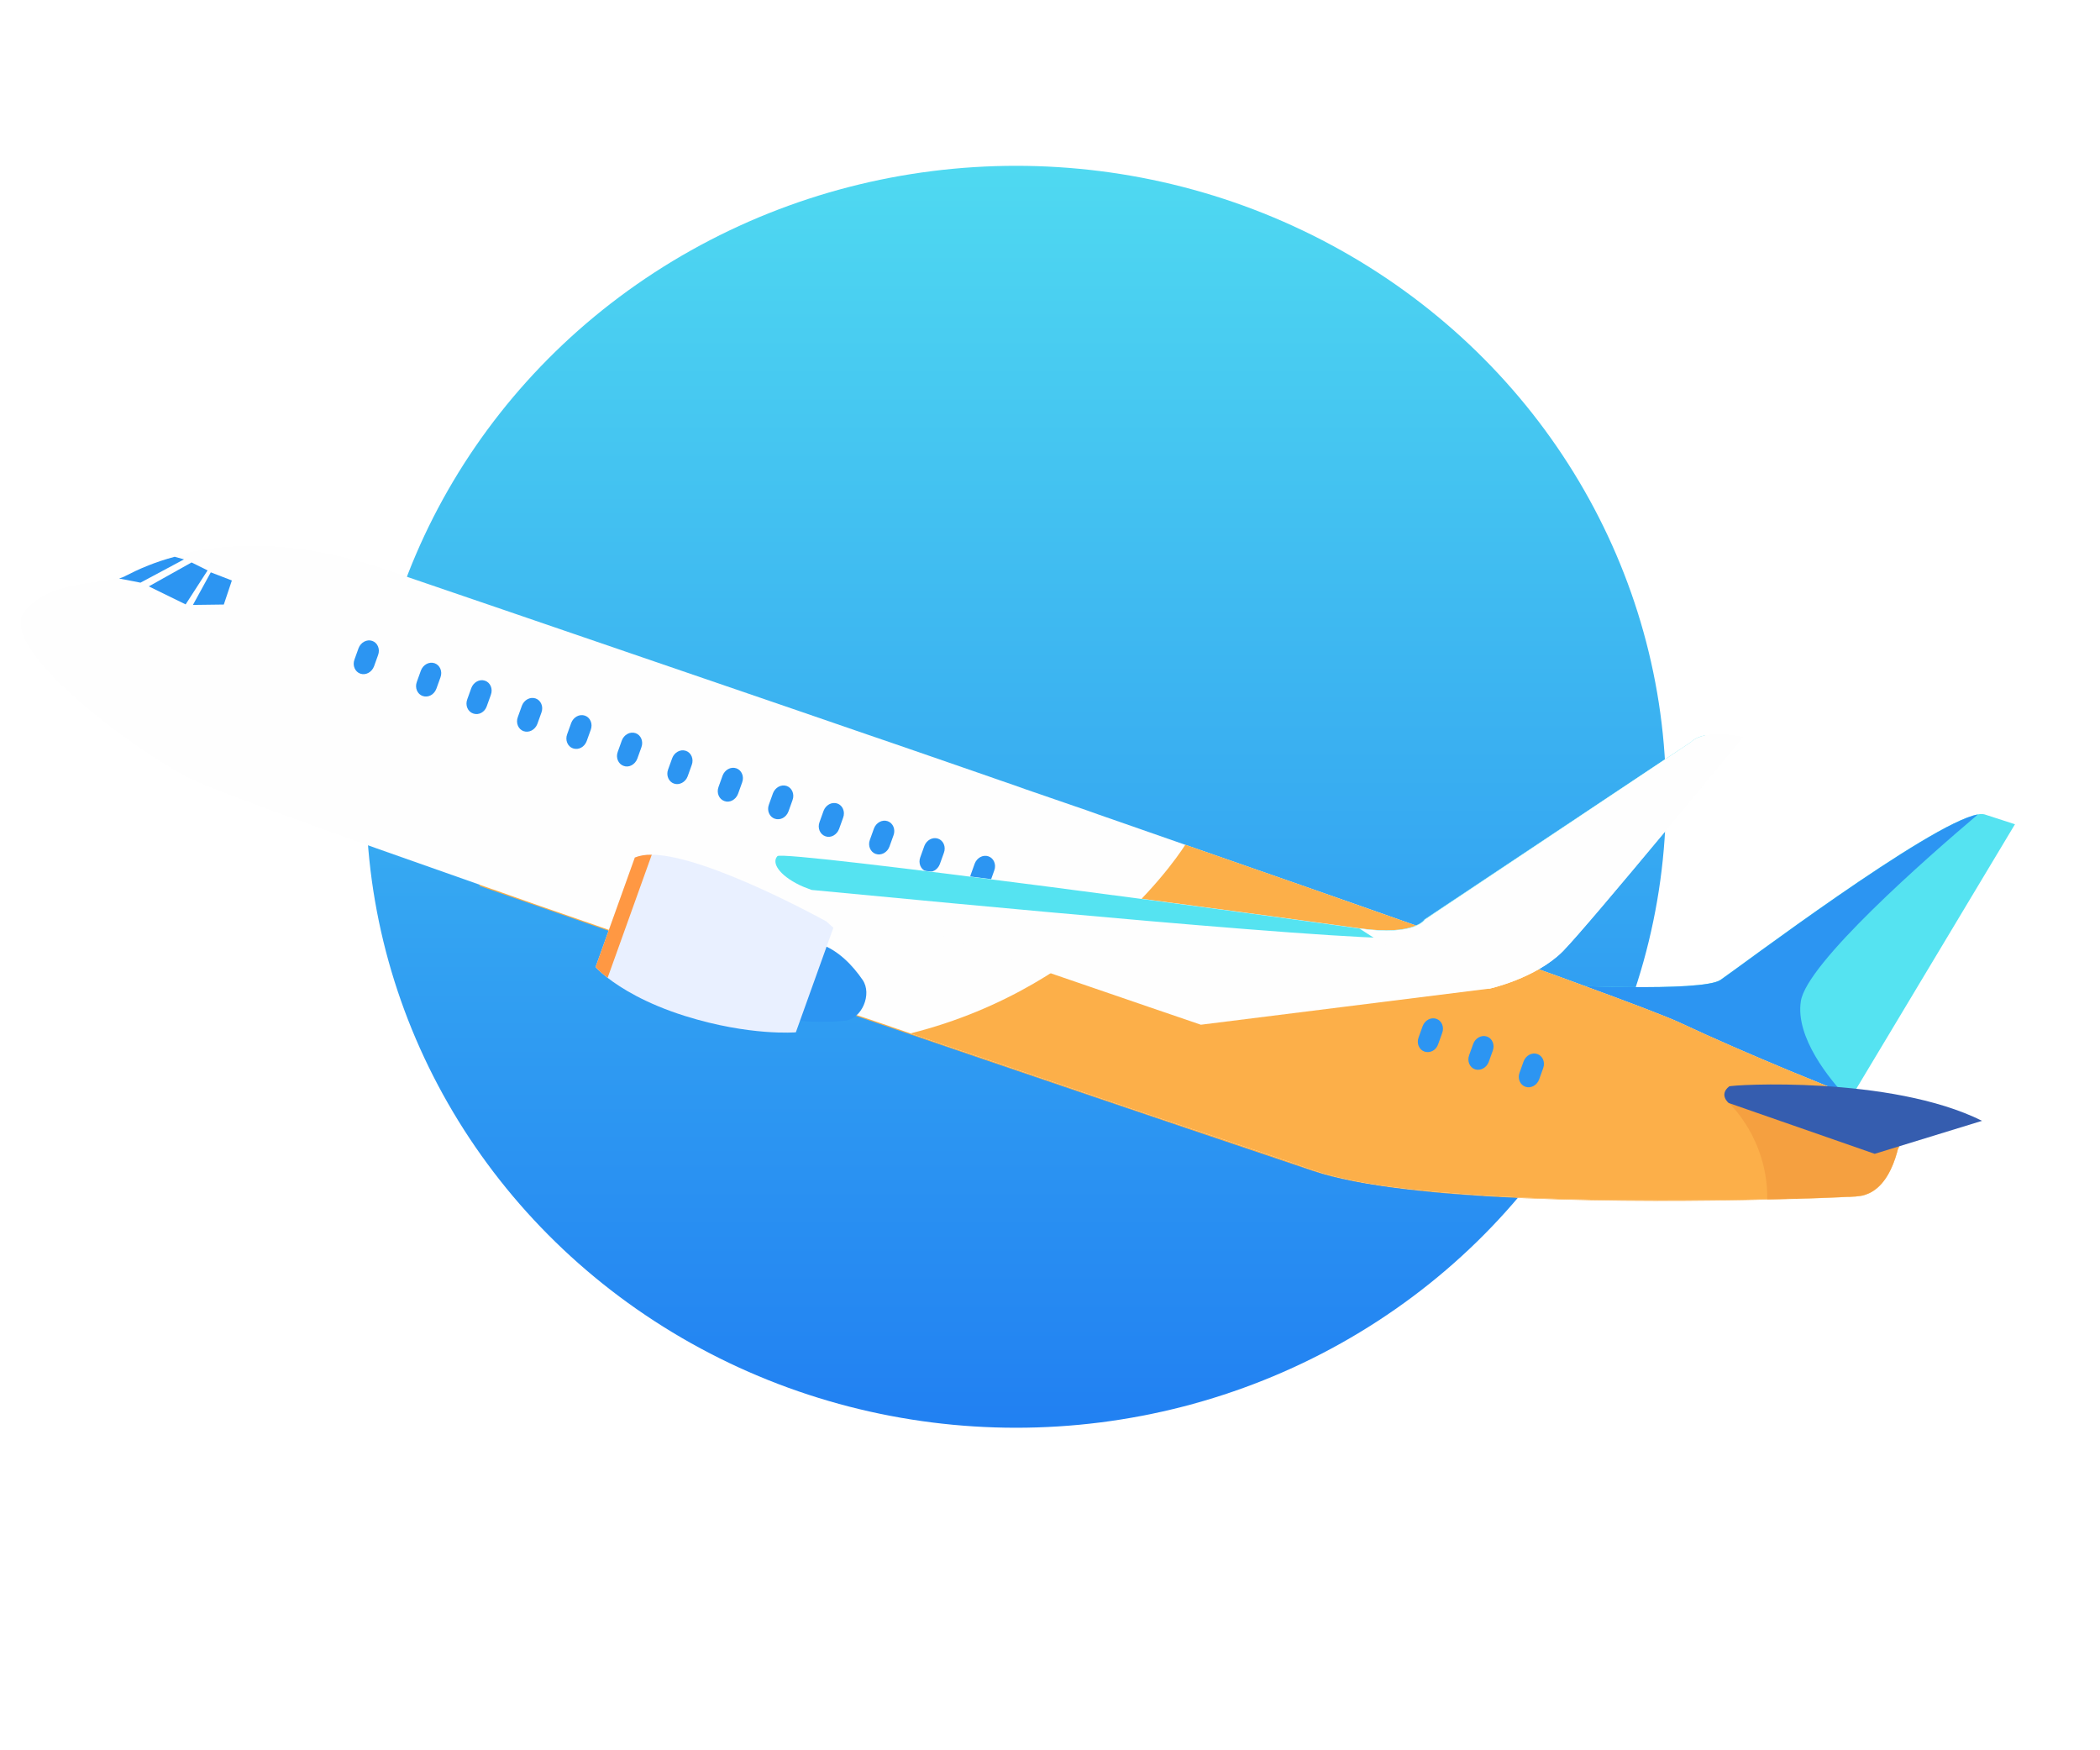 <svg xmlns="http://www.w3.org/2000/svg" width="114" height="95" viewBox="0 0 114 95" fill="none"><g clip-path="url(#clip0_1011_56319)"><g filter="url(#filter0_d_1011_56319)"><ellipse cx="55.158" cy="43.247" rx="35.284" ry="34.247" transform="rotate(-180 55.158 43.247)" fill="url(#paint0_linear_1011_56319)"></ellipse></g><path d="M109.384 44.738L100.429 59.665L100.282 59.602L84.396 53.452C84.396 53.452 92.387 53.868 93.393 53.185C94.351 52.538 104.775 44.666 107.359 44.205C107.518 44.172 107.642 44.18 107.736 44.204C109.384 44.738 109.384 44.738 109.384 44.738Z" fill="#55E3F1"></path><path d="M100.293 59.605L84.407 53.455C84.407 53.455 92.399 53.871 93.404 53.188C94.363 52.541 104.787 44.669 107.37 44.208C104.589 46.562 98.078 52.274 97.76 54.344C97.456 56.308 99.323 58.585 100.293 59.605Z" fill="#2C95F2"></path><path d="M100.81 64.935C100.208 64.976 98.4 65.061 95.935 65.112C88.861 65.287 76.355 65.263 71.273 63.553C66.712 62.026 42.622 53.889 26.008 48.077C31.929 42.116 38.045 39.555 43.288 38.629C62.677 45.288 88.02 54.078 91.152 55.543C96.303 57.956 103.287 60.632 103.287 60.632C103.287 60.632 103.278 60.861 103.239 61.206C103.107 62.358 102.605 64.797 100.81 64.935Z" fill="#FCAF49"></path><path d="M103.018 62.409C103.01 62.443 102.998 62.489 102.986 62.535C102.75 63.404 102.308 64.342 101.526 64.74C101.497 64.757 101.47 64.762 101.441 64.779C101.385 64.801 101.329 64.824 101.273 64.846C101.246 64.851 101.217 64.868 101.19 64.874C101.164 64.879 101.134 64.896 101.096 64.898C101.069 64.904 101.031 64.906 101.004 64.911C100.978 64.917 100.939 64.919 100.913 64.925C100.886 64.93 100.848 64.932 100.81 64.935C100.798 64.932 100.783 64.94 100.783 64.94C100.771 64.937 100.757 64.945 100.757 64.945C100.745 64.942 100.73 64.951 100.718 64.948C100.706 64.945 100.692 64.953 100.68 64.95C100.668 64.947 100.653 64.956 100.642 64.953C100.63 64.95 100.615 64.958 100.603 64.955C100.591 64.952 100.577 64.96 100.565 64.957C100.553 64.954 100.538 64.963 100.527 64.96C100.515 64.957 100.5 64.965 100.488 64.962C100.476 64.959 100.462 64.968 100.45 64.965C100.423 64.97 100.385 64.972 100.361 64.966C100.35 64.963 100.323 64.969 100.311 64.966C100.3 64.963 100.273 64.968 100.261 64.965C100.249 64.962 100.235 64.97 100.223 64.967C100.096 64.971 99.943 64.981 99.778 64.987C99.751 64.993 99.716 64.984 99.689 64.989C99.256 65.012 98.748 65.028 98.153 65.046C98.091 65.043 98.026 65.051 97.964 65.047C97.861 65.057 97.749 65.053 97.645 65.063C97.619 65.068 97.595 65.062 97.569 65.068C97.531 65.07 97.504 65.075 97.469 65.066C97.43 65.069 97.404 65.074 97.368 65.065C97.33 65.067 97.303 65.073 97.268 65.064C97.23 65.066 97.203 65.071 97.168 65.062C97.129 65.065 97.103 65.07 97.068 65.061C97.029 65.063 96.991 65.066 96.964 65.071C96.926 65.073 96.888 65.076 96.864 65.07C96.826 65.072 96.787 65.075 96.764 65.069C96.737 65.074 96.714 65.068 96.687 65.073C96.675 65.07 96.664 65.067 96.661 65.079C96.622 65.081 96.584 65.083 96.549 65.074C96.36 65.075 96.18 65.09 95.979 65.087C95.864 65.094 95.752 65.09 95.637 65.097C95.537 65.096 95.449 65.097 95.345 65.107C95.269 65.112 95.195 65.105 95.118 65.11C94.826 65.121 94.526 65.117 94.222 65.124C94.16 65.121 94.095 65.128 94.033 65.125C93.933 65.123 93.818 65.13 93.706 65.126C93.606 65.125 93.517 65.126 93.414 65.137C93.302 65.132 93.199 65.142 93.087 65.138C89.415 65.185 84.998 65.15 80.946 64.915C80.81 64.904 80.66 64.903 80.524 64.892C80.451 64.885 80.389 64.882 80.315 64.875C80.179 64.865 80.032 64.851 79.896 64.841C79.478 64.806 79.068 64.787 78.664 64.744C78.528 64.734 78.392 64.723 78.257 64.713C78.195 64.709 78.121 64.702 78.059 64.698C77.923 64.688 77.788 64.678 77.667 64.659C77.531 64.648 77.41 64.63 77.275 64.619C77.151 64.612 77.018 64.59 76.894 64.582C76.77 64.575 76.638 64.553 76.514 64.546C76.393 64.527 76.257 64.517 76.136 64.498C76.016 64.479 75.892 64.472 75.771 64.453C75.709 64.449 75.65 64.434 75.588 64.43C75.346 64.392 75.113 64.369 74.883 64.335C74.821 64.331 74.762 64.316 74.715 64.303C74.606 64.288 74.485 64.269 74.376 64.253C74.146 64.218 73.931 64.175 73.715 64.132C73.559 64.104 73.403 64.076 73.249 64.037C73.14 64.021 73.046 63.997 72.952 63.972C72.795 63.944 72.654 63.908 72.512 63.872C72.323 63.823 72.135 63.775 71.958 63.729C71.863 63.705 71.781 63.684 71.701 63.651C71.654 63.639 71.619 63.63 71.574 63.606C71.492 63.585 71.412 63.552 71.33 63.531C71.306 63.525 71.271 63.516 71.238 63.495C71.226 63.492 71.227 63.492 71.215 63.489C71.191 63.483 71.179 63.48 71.156 63.474C71.088 63.444 71.005 63.423 70.926 63.391C70.902 63.384 70.879 63.378 70.855 63.372C70.831 63.366 70.796 63.357 70.775 63.34C70.728 63.328 70.684 63.304 70.637 63.292C70.613 63.286 70.59 63.28 70.569 63.262C70.545 63.256 70.522 63.25 70.501 63.232C70.454 63.22 70.398 63.194 70.351 63.181C70.292 63.166 70.247 63.143 70.188 63.128C70.165 63.121 70.129 63.112 70.109 63.095C70.041 63.065 69.97 63.047 69.899 63.029C69.864 63.02 69.829 63.011 69.796 62.99C69.725 62.972 69.646 62.939 69.575 62.921C69.54 62.912 69.516 62.906 69.484 62.885C69.392 62.849 69.298 62.825 69.206 62.789C68.941 62.697 68.652 62.598 68.351 62.496C68.316 62.487 68.283 62.467 68.236 62.455C68.165 62.436 68.086 62.404 68.003 62.382C67.888 62.341 67.773 62.299 67.655 62.269C67.608 62.256 67.564 62.233 67.505 62.218C67.39 62.176 67.275 62.134 67.157 62.104C67.11 62.092 67.077 62.071 67.03 62.059C66.951 62.026 66.868 62.005 66.788 61.972L66.523 61.88C66.476 61.867 66.431 61.844 66.384 61.832C66.337 61.82 66.293 61.796 66.246 61.784C66.175 61.766 66.107 61.736 66.025 61.715C65.609 61.571 65.181 61.425 64.727 61.283C64.659 61.254 64.6 61.239 64.529 61.22C64.426 61.182 64.332 61.157 64.229 61.119C63.999 61.035 63.754 60.96 63.512 60.873C63.489 60.867 63.477 60.864 63.453 60.858C63.244 60.792 63.026 60.712 62.816 60.645C62.804 60.642 62.793 60.639 62.781 60.636C61.498 60.197 60.121 59.732 58.652 59.233C58.584 59.203 58.502 59.182 58.434 59.152C58.133 59.05 57.844 58.952 57.544 58.85C57.358 58.79 57.163 58.715 56.977 58.655C56.965 58.652 56.954 58.649 56.942 58.646C56.721 58.577 56.502 58.496 56.281 58.427C56.258 58.421 56.222 58.412 56.202 58.395C55.821 58.26 55.426 58.134 55.022 57.994C54.919 57.955 54.813 57.928 54.721 57.892C54.686 57.883 54.662 57.877 54.63 57.856C54.282 57.742 53.937 57.617 53.577 57.5C53.427 57.449 53.265 57.395 53.114 57.344C53.011 57.305 52.905 57.278 52.802 57.239C52.595 57.162 52.386 57.096 52.176 57.03C51.864 56.925 51.551 56.82 51.239 56.715C51.215 56.709 51.18 56.7 51.159 56.683C51.032 56.638 50.894 56.59 50.767 56.545C50.755 56.542 50.743 56.539 50.743 56.539C50.351 56.401 49.968 56.279 49.576 56.141C49.564 56.138 49.552 56.135 49.54 56.132C49.493 56.12 49.461 56.099 49.425 56.09C49.195 56.007 48.962 55.934 48.732 55.851C48.558 55.794 48.384 55.737 48.213 55.669C48.11 55.63 47.992 55.599 47.889 55.561C47.438 55.408 46.975 55.252 46.523 55.1L46.512 55.097C45.748 54.839 44.999 54.573 44.223 54.313C44.12 54.274 44.014 54.247 43.911 54.208L43.887 54.202C43.551 54.091 43.218 53.968 42.882 53.858C42.778 53.819 42.672 53.792 42.569 53.753C42.28 53.654 41.991 53.555 41.702 53.457C41.112 53.256 40.522 53.056 39.936 52.843C39.567 52.712 39.195 52.592 38.815 52.458C38.585 52.374 38.352 52.302 38.122 52.218C37.568 52.027 37.013 51.835 36.459 51.644C36.435 51.638 36.4 51.629 36.379 51.611C36.034 51.486 35.686 51.372 35.338 51.258C34.843 51.082 34.356 50.92 33.861 50.744C33.663 50.681 33.469 50.606 33.271 50.543C33.212 50.528 33.156 50.502 33.097 50.486C32.705 50.349 32.313 50.211 31.921 50.074C31.861 50.059 31.805 50.032 31.747 50.017C31.481 49.924 31.216 49.831 30.95 49.739C29.818 49.35 28.709 48.967 27.639 48.582C27.512 48.537 27.373 48.489 27.246 48.444C27.167 48.411 27.084 48.39 27.016 48.361C26.913 48.322 26.81 48.283 26.704 48.256C26.497 48.178 26.288 48.112 26.082 48.035C22.056 46.621 18.459 45.354 15.701 44.339C15.412 44.24 15.15 44.136 14.885 44.044C14.23 43.802 13.634 43.575 13.095 43.375C11.57 42.8 10.535 42.375 10.137 42.163C7.981 41.009 4.54 38.547 2.588 36.407C1.411 35.114 0.783 33.938 1.302 33.239C1.971 32.348 3.021 31.982 4.056 31.771C4.958 31.587 5.84 31.533 6.448 31.371C6.489 31.357 6.515 31.352 6.557 31.338C6.666 31.305 6.778 31.26 6.863 31.221C6.878 31.212 6.893 31.204 6.908 31.196C7.167 31.067 7.589 30.845 8.176 30.617C8.568 30.461 9.037 30.3 9.565 30.154C9.565 30.154 9.565 30.154 9.576 30.158C11.93 29.515 15.681 29.159 20.812 30.869C20.812 30.869 30.847 34.293 43.35 38.583C44.597 39.014 45.868 39.451 47.151 39.891C47.579 40.037 48.006 40.184 48.446 40.334C49.092 40.561 49.752 40.779 50.398 41.007C51.495 41.386 52.592 41.766 53.689 42.146C53.907 42.227 54.128 42.296 54.347 42.376C54.786 42.526 55.237 42.679 55.674 42.84C56.564 43.142 57.44 43.453 58.331 43.755C58.77 43.905 59.209 44.054 59.646 44.215C61.215 44.766 62.786 45.304 64.32 45.845L64.332 45.848C68.787 47.397 73.057 48.886 76.838 50.225C77.032 50.299 77.242 50.365 77.436 50.44C79.66 51.232 81.701 51.952 83.496 52.597C84.361 52.905 85.166 53.197 85.9 53.472C88.589 54.456 90.456 55.169 91.175 55.5C93.027 56.368 95.121 57.273 97.041 58.072C97.2 58.137 97.359 58.203 97.507 58.265C97.519 58.268 97.519 58.268 97.53 58.271C97.769 58.369 97.996 58.464 98.235 58.562C98.247 58.566 98.247 58.566 98.259 58.569C98.521 58.673 98.781 58.788 99.043 58.892C99.418 59.05 99.772 59.19 100.102 59.324C100.249 59.386 100.388 59.434 100.524 59.493C102.19 60.154 103.298 60.586 103.298 60.586C103.298 60.586 103.301 60.623 103.301 60.672L103.298 60.683C103.296 60.695 103.301 60.721 103.298 60.732C103.29 60.767 103.29 60.816 103.29 60.864C103.287 60.925 103.278 61.008 103.269 61.092C103.263 61.114 103.257 61.137 103.266 61.152C103.26 61.224 103.254 61.296 103.234 61.376C103.219 61.433 103.216 61.494 103.213 61.554C103.204 61.589 103.195 61.623 103.201 61.649C103.192 61.683 103.195 61.721 103.186 61.755C103.172 61.812 103.172 61.861 103.157 61.919C103.151 61.942 103.145 61.965 103.139 61.987C103.13 62.022 103.119 62.068 103.11 62.102C103.104 62.125 103.098 62.148 103.095 62.16C103.086 62.194 103.074 62.24 103.066 62.274C103.03 62.363 103.024 62.386 103.018 62.409Z" fill="#FEFEFE"></path><path d="M103.018 62.409C103.009 62.443 102.997 62.489 102.986 62.535C102.75 63.404 102.308 64.342 101.526 64.74C101.497 64.757 101.47 64.762 101.441 64.779C101.385 64.801 101.328 64.824 101.272 64.846C101.246 64.851 101.216 64.868 101.19 64.874C101.163 64.879 101.134 64.896 101.096 64.898C101.069 64.904 101.031 64.906 101.004 64.911C100.978 64.917 100.939 64.919 100.913 64.925C100.886 64.93 100.848 64.932 100.809 64.935C100.798 64.932 100.783 64.94 100.783 64.94C100.771 64.937 100.756 64.945 100.756 64.945C100.745 64.942 100.73 64.951 100.718 64.948C100.706 64.945 100.692 64.953 100.68 64.95C100.668 64.947 100.653 64.956 100.641 64.953C100.63 64.95 100.615 64.958 100.603 64.955C100.591 64.952 100.577 64.96 100.565 64.957C100.553 64.954 100.538 64.963 100.526 64.96C100.515 64.957 100.5 64.965 100.488 64.962C100.476 64.959 100.462 64.968 100.45 64.965C100.423 64.97 100.385 64.972 100.361 64.966C100.349 64.963 100.323 64.969 100.311 64.966C100.299 64.963 100.273 64.968 100.261 64.965C100.249 64.962 100.234 64.97 100.223 64.967C100.096 64.971 99.942 64.981 99.777 64.987C99.751 64.993 99.716 64.984 99.689 64.989C99.255 65.012 98.748 65.028 98.153 65.046C98.091 65.043 98.026 65.051 97.964 65.047C97.861 65.057 97.749 65.053 97.645 65.063C97.619 65.068 97.595 65.062 97.569 65.068C97.53 65.07 97.504 65.075 97.468 65.066C97.43 65.069 97.403 65.074 97.368 65.065C97.33 65.067 97.303 65.073 97.268 65.064C97.23 65.066 97.203 65.071 97.168 65.062C97.129 65.065 97.103 65.07 97.067 65.061C97.029 65.063 96.991 65.066 96.964 65.071C96.926 65.073 96.888 65.076 96.864 65.07C96.826 65.072 96.787 65.075 96.764 65.069C96.737 65.074 96.713 65.068 96.687 65.073C96.675 65.07 96.663 65.067 96.66 65.079C96.622 65.081 96.584 65.083 96.548 65.074C96.36 65.075 96.18 65.09 95.979 65.087C95.864 65.094 95.752 65.09 95.637 65.097C95.537 65.096 95.448 65.097 95.345 65.107C95.269 65.112 95.195 65.105 95.118 65.11C94.826 65.121 94.525 65.117 94.222 65.124C94.16 65.121 94.095 65.128 94.033 65.125C93.933 65.123 93.818 65.13 93.706 65.126C93.605 65.125 93.517 65.126 93.414 65.137C93.302 65.132 93.198 65.142 93.086 65.138C89.415 65.185 84.998 65.15 80.946 64.915C80.81 64.904 80.66 64.903 80.524 64.892C80.45 64.885 80.388 64.882 80.315 64.875C80.179 64.865 80.032 64.851 79.896 64.841C79.477 64.806 79.067 64.787 78.663 64.744C78.528 64.734 78.392 64.723 78.256 64.713C78.195 64.709 78.121 64.702 78.059 64.698C77.923 64.688 77.787 64.678 77.667 64.659C77.531 64.648 77.41 64.63 77.274 64.619C77.151 64.612 77.018 64.59 76.894 64.582C76.77 64.575 76.638 64.553 76.514 64.546C76.393 64.527 76.257 64.517 76.136 64.498C76.015 64.479 75.891 64.472 75.77 64.453C75.709 64.449 75.65 64.434 75.588 64.43C75.346 64.392 75.113 64.369 74.883 64.335C74.821 64.331 74.762 64.316 74.715 64.303C74.606 64.288 74.485 64.269 74.376 64.253C74.146 64.218 73.93 64.175 73.715 64.132C73.559 64.104 73.403 64.076 73.249 64.037C73.14 64.021 73.046 63.997 72.951 63.972C72.795 63.944 72.653 63.908 72.512 63.872C72.323 63.823 72.135 63.775 71.958 63.729C71.863 63.705 71.781 63.684 71.701 63.651C71.654 63.639 71.618 63.63 71.574 63.606C71.492 63.585 71.412 63.552 71.329 63.531C71.306 63.525 71.27 63.516 71.238 63.495C71.226 63.492 71.226 63.492 71.214 63.489C71.191 63.483 71.179 63.48 71.156 63.474C71.088 63.444 71.005 63.423 70.925 63.391C70.902 63.384 70.878 63.378 70.855 63.372C70.831 63.366 70.796 63.357 70.775 63.34C70.728 63.328 70.684 63.304 70.636 63.292C70.613 63.286 70.589 63.28 70.569 63.262C70.545 63.256 70.522 63.25 70.501 63.232C70.454 63.22 70.398 63.194 70.35 63.181C70.291 63.166 70.247 63.143 70.188 63.128C70.165 63.121 70.129 63.112 70.109 63.095C70.041 63.065 69.97 63.047 69.899 63.029C69.864 63.02 69.829 63.011 69.796 62.99C69.725 62.972 69.646 62.939 69.575 62.921C69.54 62.912 69.516 62.906 69.483 62.885C69.392 62.849 69.298 62.825 69.206 62.79C68.941 62.697 68.652 62.598 68.351 62.496C68.316 62.487 68.283 62.467 68.236 62.455C68.165 62.436 68.086 62.404 68.003 62.382C67.888 62.341 67.773 62.299 67.655 62.269C67.608 62.256 67.564 62.233 67.505 62.218C67.39 62.176 67.275 62.134 67.157 62.104C67.11 62.092 67.077 62.071 67.03 62.059C66.95 62.026 66.868 62.005 66.788 61.972L66.523 61.88C66.475 61.867 66.431 61.844 66.384 61.832C66.337 61.82 66.293 61.796 66.246 61.784C66.175 61.766 66.107 61.736 66.024 61.715C65.609 61.571 65.181 61.425 64.727 61.283C64.659 61.254 64.6 61.239 64.529 61.22C64.426 61.182 64.332 61.157 64.228 61.119C63.998 61.035 63.754 60.96 63.512 60.873C63.488 60.867 63.477 60.864 63.453 60.858C63.243 60.792 63.025 60.712 62.816 60.645C62.804 60.642 62.792 60.639 62.781 60.636C61.498 60.197 60.121 59.732 58.652 59.233C58.584 59.203 58.502 59.182 58.434 59.152C58.133 59.05 57.844 58.952 57.543 58.85C57.358 58.79 57.163 58.715 56.977 58.655C56.965 58.652 56.953 58.649 56.942 58.646C56.721 58.577 56.502 58.496 56.281 58.427C56.258 58.421 56.222 58.412 56.202 58.395C55.821 58.26 55.426 58.134 55.022 57.994C54.919 57.955 54.813 57.928 54.721 57.892C54.686 57.883 54.662 57.877 54.63 57.856C54.282 57.742 53.937 57.617 53.577 57.5C53.427 57.449 53.264 57.395 53.114 57.344C53.011 57.306 52.905 57.278 52.801 57.239C52.595 57.162 52.386 57.096 52.176 57.03C51.864 56.925 51.551 56.82 51.239 56.715C51.215 56.709 51.18 56.7 51.159 56.683C51.032 56.638 50.894 56.59 50.767 56.545C50.755 56.542 50.743 56.539 50.743 56.539C50.351 56.401 49.968 56.279 49.575 56.141C49.564 56.138 49.552 56.135 49.54 56.132C49.493 56.12 49.46 56.099 49.425 56.09C59.64 53.532 64.343 45.851 64.343 45.851L64.355 45.854C68.811 47.403 73.081 48.892 76.861 50.231C77.056 50.305 77.265 50.371 77.46 50.446C79.683 51.238 81.724 51.958 83.52 52.603C84.384 52.911 85.189 53.203 85.923 53.478C88.613 54.462 90.479 55.175 91.199 55.506C93.051 56.374 95.144 57.279 97.064 58.078C97.224 58.144 97.383 58.209 97.53 58.271C97.542 58.274 97.542 58.274 97.554 58.277C97.793 58.375 98.02 58.471 98.259 58.569C98.27 58.572 98.27 58.572 98.282 58.575C98.545 58.679 98.804 58.794 99.067 58.899C99.441 59.056 99.795 59.196 100.125 59.33C100.273 59.392 100.411 59.44 100.547 59.499C102.213 60.16 103.322 60.592 103.322 60.592C103.322 60.592 103.325 60.629 103.325 60.678L103.322 60.69C103.319 60.701 103.325 60.727 103.322 60.738C103.313 60.773 103.313 60.822 103.313 60.871C103.31 60.931 103.301 61.014 103.292 61.098C103.286 61.121 103.281 61.144 103.289 61.158C103.284 61.23 103.278 61.302 103.257 61.382C103.242 61.439 103.239 61.5 103.236 61.56C103.227 61.594 103.219 61.629 103.225 61.655C103.216 61.689 103.219 61.727 103.21 61.761C103.195 61.819 103.195 61.867 103.18 61.925C103.174 61.948 103.169 61.971 103.163 61.994C103.154 62.028 103.142 62.074 103.133 62.108C103.127 62.131 103.121 62.154 103.118 62.166C103.11 62.2 103.098 62.246 103.089 62.28C103.03 62.363 103.024 62.386 103.018 62.409Z" fill="#FCAF49"></path><path opacity="0.5" d="M100.812 64.923C100.211 64.964 98.403 65.05 95.938 65.101C95.973 61.784 93.841 59.854 93.841 59.854L103.239 61.206C103.107 62.358 102.605 64.797 100.812 64.923Z" fill="#EF9338"></path><path d="M53.011 48.257C52.722 48.158 52.571 47.814 52.692 47.49L52.913 46.874C53.031 46.562 53.356 46.377 53.657 46.479C53.946 46.577 54.096 46.922 53.975 47.245L53.754 47.861C53.633 48.184 53.312 48.359 53.011 48.257Z" fill="#2C95F2"></path><path d="M50.277 47.297C49.988 47.199 49.837 46.854 49.958 46.531L50.179 45.915C50.297 45.603 50.622 45.417 50.923 45.519C51.212 45.618 51.362 45.962 51.241 46.286L51.02 46.901C50.899 47.225 50.566 47.396 50.277 47.297Z" fill="#2C95F2"></path><path d="M47.541 46.349C47.252 46.25 47.101 45.906 47.222 45.583L47.443 44.967C47.561 44.655 47.886 44.469 48.186 44.571C48.475 44.67 48.626 45.014 48.505 45.338L48.284 45.953C48.163 46.277 47.83 46.448 47.541 46.349Z" fill="#2C95F2"></path><path d="M44.807 45.39C44.518 45.291 44.367 44.947 44.488 44.623L44.709 44.007C44.827 43.695 45.152 43.51 45.452 43.611C45.741 43.71 45.892 44.055 45.771 44.378L45.55 44.994C45.429 45.317 45.093 45.5 44.807 45.39Z" fill="#2C95F2"></path><path d="M42.059 44.438C41.77 44.34 41.619 43.995 41.74 43.672L41.961 43.056C42.079 42.744 42.404 42.559 42.704 42.66C42.993 42.759 43.144 43.103 43.023 43.427L42.802 44.043C42.681 44.366 42.359 44.54 42.059 44.438Z" fill="#2C95F2"></path><path d="M39.324 43.479C39.035 43.38 38.885 43.036 39.006 42.712L39.227 42.097C39.345 41.785 39.669 41.599 39.97 41.701C40.259 41.8 40.409 42.144 40.288 42.467L40.067 43.083C39.947 43.407 39.61 43.589 39.324 43.479Z" fill="#2C95F2"></path><path d="M36.588 42.531C36.299 42.432 36.148 42.088 36.269 41.764L36.491 41.149C36.608 40.837 36.933 40.651 37.234 40.753C37.523 40.852 37.673 41.196 37.552 41.519L37.331 42.135C37.21 42.459 36.877 42.63 36.588 42.531Z" fill="#2C95F2"></path><path d="M33.855 41.571C33.566 41.473 33.415 41.128 33.536 40.805L33.757 40.189C33.875 39.877 34.2 39.691 34.5 39.793C34.789 39.892 34.94 40.236 34.819 40.56L34.598 41.175C34.477 41.499 34.141 41.682 33.855 41.571Z" fill="#2C95F2"></path><path d="M31.106 40.62C30.817 40.522 30.667 40.177 30.788 39.854L31.009 39.238C31.127 38.926 31.451 38.74 31.752 38.842C32.041 38.941 32.191 39.285 32.07 39.609L31.849 40.224C31.728 40.548 31.407 40.722 31.106 40.62Z" fill="#2C95F2"></path><path d="M28.428 39.687C28.139 39.589 27.989 39.244 28.11 38.921L28.331 38.305C28.449 37.993 28.773 37.807 29.074 37.909C29.363 38.008 29.513 38.352 29.392 38.676L29.171 39.291C29.05 39.615 28.717 39.786 28.428 39.687Z" fill="#2C95F2"></path><path d="M25.683 38.725C25.394 38.626 25.244 38.282 25.365 37.958L25.586 37.343C25.704 37.03 26.028 36.845 26.329 36.947C26.618 37.045 26.768 37.39 26.647 37.713L26.426 38.329C26.317 38.656 25.981 38.838 25.683 38.725Z" fill="#2C95F2"></path><path d="M22.946 37.777C22.657 37.678 22.507 37.334 22.628 37.01L22.849 36.394C22.967 36.082 23.291 35.897 23.592 35.998C23.881 36.097 24.032 36.442 23.911 36.765L23.689 37.381C23.569 37.704 23.247 37.879 22.946 37.777Z" fill="#2C95F2"></path><path d="M19.561 36.564C19.272 36.465 19.122 36.121 19.243 35.797L19.464 35.182C19.582 34.87 19.906 34.684 20.207 34.786C20.496 34.885 20.646 35.229 20.525 35.553L20.304 36.168C20.186 36.48 19.862 36.666 19.561 36.564Z" fill="#2C95F2"></path><path d="M82.809 58.987C82.52 58.888 82.37 58.544 82.491 58.22L82.712 57.604C82.83 57.292 83.154 57.107 83.455 57.209C83.744 57.307 83.894 57.652 83.773 57.975L83.552 58.591C83.431 58.914 83.098 59.086 82.809 58.987Z" fill="#2C95F2"></path><path d="M80.072 58.039C79.783 57.94 79.633 57.596 79.754 57.272L79.975 56.656C80.093 56.344 80.417 56.159 80.718 56.26C81.007 56.359 81.157 56.703 81.037 57.027L80.815 57.643C80.698 57.955 80.361 58.137 80.072 58.039Z" fill="#2C95F2"></path><path d="M77.327 57.076C77.038 56.977 76.888 56.633 77.009 56.309L77.23 55.694C77.348 55.382 77.672 55.196 77.973 55.298C78.262 55.397 78.412 55.741 78.291 56.065L78.07 56.68C77.961 57.007 77.628 57.178 77.327 57.076Z" fill="#2C95F2"></path><path d="M9.989 30.361L7.627 31.625L6.465 31.4C6.574 31.367 6.686 31.322 6.771 31.283C6.786 31.275 6.801 31.266 6.816 31.258C7.075 31.129 7.497 30.907 8.084 30.679C8.476 30.523 8.945 30.362 9.484 30.22C9.484 30.22 9.484 30.22 9.496 30.223L9.989 30.361Z" fill="#2C95F2"></path><path d="M10.399 30.528L8.078 31.827L10.078 32.805L11.269 30.959L10.399 30.528Z" fill="#2C95F2"></path><path d="M11.443 31.065L10.473 32.834L12.15 32.812L12.587 31.506L11.443 31.065Z" fill="#2C95F2"></path><path d="M45.88 55.399C46.786 55.302 47.358 53.957 46.827 53.185C46.296 52.412 45.517 51.576 44.5 51.229C42.392 50.528 42.171 55.008 42.855 55.282C43.265 55.448 44.674 55.541 45.88 55.399Z" fill="#2C95F2"></path><path d="M93.868 58.968C93.98 58.875 102.65 58.365 107.598 60.835L101.768 62.626L93.839 59.865C93.839 59.865 93.299 59.421 93.868 58.968Z" fill="#355DAF"></path><path d="M94.631 40.004C94.631 40.004 86.304 50.139 84.838 51.633C83.364 53.113 80.845 53.664 80.845 53.664L80.834 53.661L65.19 55.619C65.19 55.619 47.824 49.699 44.073 48.295C43.728 48.169 43.501 48.074 43.412 48.027C42.306 47.486 41.887 46.816 42.218 46.46C42.548 46.105 70.613 49.933 73.706 50.373C73.73 50.38 73.768 50.377 73.791 50.383C76.814 50.806 77.336 49.901 77.336 49.901L91.794 40.277C91.995 40.084 92.275 39.972 92.582 39.905C93.496 39.724 94.631 40.004 94.631 40.004Z" fill="#FEFEFE"></path><path d="M92.581 39.905C88.642 42.707 77.749 50.398 76.776 50.857C75.74 51.361 50.306 48.895 44.058 48.303C43.713 48.178 43.486 48.083 43.397 48.035C42.291 47.494 41.873 46.824 42.203 46.469C42.533 46.114 70.598 49.941 73.691 50.382C76.796 50.826 77.321 49.909 77.321 49.909L91.794 40.277C91.995 40.084 92.275 39.972 92.581 39.905Z" fill="#55E3F1"></path><path d="M94.631 40.004C94.631 40.004 86.304 50.139 84.838 51.633C83.364 53.113 80.845 53.664 80.845 53.664L80.834 53.661C77.761 52.798 75.346 51.431 73.8 50.398C76.823 50.82 77.345 49.915 77.345 49.915L91.794 40.277C91.995 40.084 92.275 39.972 92.582 39.905C93.496 39.724 94.631 40.004 94.631 40.004Z" fill="#FEFEFE"></path><path d="M45.24 50.356L43.203 56.031C43.203 56.031 40.708 56.246 37.193 55.147C35.04 54.471 33.699 53.625 32.985 53.074C32.534 52.726 32.33 52.49 32.33 52.49L34.462 46.545C34.704 46.436 35.02 46.383 35.382 46.391C38.381 46.416 44.863 50.014 44.863 50.014L45.24 50.356Z" fill="#E9F0FF"></path><path d="M35.382 46.391L32.985 53.074C32.534 52.726 32.33 52.49 32.33 52.49L34.462 46.545C34.716 46.439 35.031 46.386 35.382 46.391Z" fill="#FF9843"></path></g><defs><filter id="filter0_d_1011_56319" x="16.874" y="9" width="76.569" height="75.493" filterUnits="userSpaceOnUse" color-interpolation-filters="sRGB"><feGaussianBlur stdDeviation="1.5"></feGaussianBlur></filter><linearGradient id="paint0_linear_1011_56319" x1="55.158" y1="9" x2="55.158" y2="77.493" gradientUnits="userSpaceOnUse"><stop stop-color="#2180F2"></stop><stop offset="1" stop-color="#4FD9F1"></stop></linearGradient><clipPath id="clip0_1011_56319"><rect width="114" height="95" fill="white"></rect></clipPath></defs></svg>